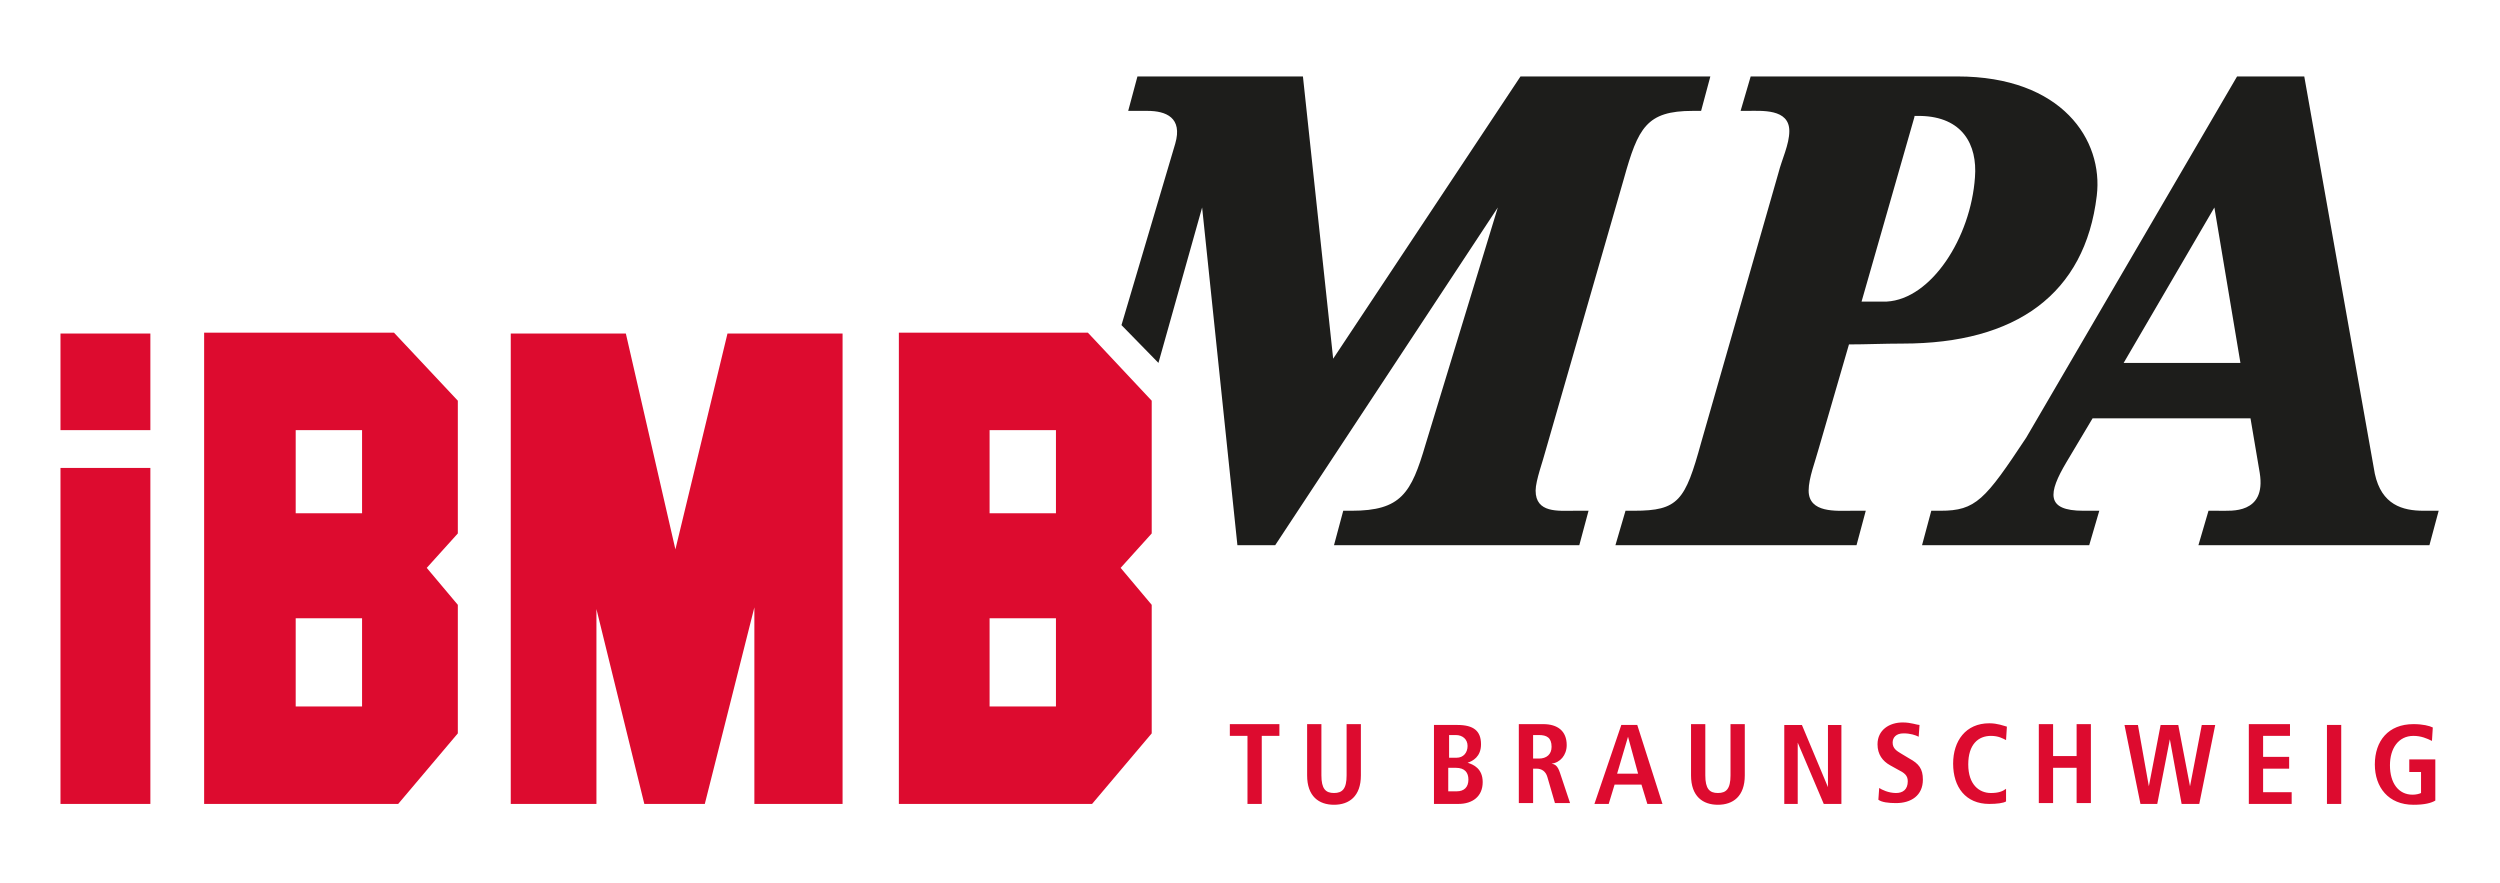 <?xml version="1.0" encoding="UTF-8" standalone="no"?>
<!-- Generator: Adobe Illustrator 18.1.1, SVG Export Plug-In . SVG Version: 6.00 Build 0)  -->

<svg
   version="1.1"
   id="Ebene_1"
   x="0px"
   y="0px"
   viewBox="0 0 297.6 105.1"
   enable-background="new 0 0 297.6 170.1"
   xml:space="preserve"
   sodipodi:docname="iBMB-MPA_Logo2015_RGB.svg"
   width="297.6"
   height="105.1"
   inkscape:version="1.2 (dc2aedaf03, 2022-05-15)"
   xmlns:inkscape="http://www.inkscape.org/namespaces/inkscape"
   xmlns:sodipodi="http://sodipodi.sourceforge.net/DTD/sodipodi-0.dtd"
   xmlns="http://www.w3.org/2000/svg"
   xmlns:svg="http://www.w3.org/2000/svg"><defs
   id="defs11" /><sodipodi:namedview
   id="namedview9"
   pagecolor="#ffffff"
   bordercolor="#000000"
   borderopacity="0.25"
   inkscape:showpageshadow="2"
   inkscape:pageopacity="0.0"
   inkscape:pagecheckerboard="0"
   inkscape:deskcolor="#d1d1d1"
   showgrid="false"
   inkscape:zoom="4.0524193"
   inkscape:cx="148.92339"
   inkscape:cy="85.13433"
   inkscape:window-width="2560"
   inkscape:window-height="1369"
   inkscape:window-x="2552"
   inkscape:window-y="-8"
   inkscape:window-maximized="1"
   inkscape:current-layer="Ebene_1" />
<path
   fill="#1d1d1b"
   d="m 151.8,64.9 h -4.5 l -4.2,-40.2 -5.2,18.5 -4.4,-4.5 6.4,-21.6 c 0.9,-3.1 -1.1,-3.9 -3.3,-3.9 h -2.3 l 1.1,-4.1 h 19.7 L 158.7,42.7 181,9.1 h 22.6 l -1.1,4.1 h -1 c -5.5,0 -6.5,2 -8.2,8.1 L 184,53.6 c -0.3,1.2 -1.2,3.6 -1.2,4.8 0,2.7 2.7,2.4 4.6,2.4 h 1.7 l -1.1,4.1 h -29.2 l 1.1,-4.1 h 1 c 5.9,0 7.1,-2.1 8.8,-7.9 l 8.6,-28.2 z M 269,56.3 c 0.4,2.5 -0.5,3.6 -1.6,4.1 -1.1,0.5 -2.4,0.4 -3.5,0.4 h -1 l -1.2,4.1 h 27.5 l 1.1,-4.1 h -1.8 c -2.5,0 -5,-0.7 -5.8,-4.4 L 274.3,9.1 h -8 l -25.1,43 c -4.9,7.4 -6,8.7 -10.2,8.7 h -1.1 l -1.1,4.1 h 19.9 l 1.2,-4.1 H 248 c -4.5,0 -4.2,-2.1 -2,-5.8 l 3.1,-5.2 h 18.8 z m -5.4,-31.6 3.1,18.5 h -13.9 z m -35.7,-10.8 -6.3,22 c 1.4,0 2.4,0 3,0 5.3,-0.3 10,-7.6 10.5,-14.8 0.3,-3.9 -1.5,-7.2 -6.5,-7.3 h -0.7 z m -7.8,27.1 -3.6,12.4 c -0.4,1.5 -1.2,3.5 -1.2,5 0,2.7 3.3,2.4 5.1,2.4 h 1.7 l -1.1,4.1 h -28.7 l 1.2,-4.1 h 1 c 5.3,0 6.1,-1.2 8,-8.1 l 9.2,-32.1 c 0.4,-1.6 1.3,-3.4 1.3,-5 0,-2.7 -3.3,-2.4 -5.1,-2.4 h -0.7 l 1.2,-4.1 H 233 c 12.5,0 17.4,7.6 16.6,14.2 -1.4,11.7 -9.6,17.6 -23.1,17.6 -2.2,0 -4.4,0.1 -6.4,0.1"
   id="path2" />
<path
   fill="#dd0b2f"
   d="m 286.8,90.4 h 3.1 v 4.9 c -0.5,0.3 -1.3,0.5 -2.6,0.5 -3,0 -4.6,-2.1 -4.6,-4.8 0,-2.8 1.6,-4.8 4.6,-4.8 1.1,0 1.9,0.2 2.3,0.4 l -0.1,1.6 c -0.6,-0.3 -1.3,-0.6 -2.2,-0.6 -1.8,0 -2.8,1.5 -2.8,3.5 0,2.1 1,3.5 2.7,3.5 0.4,0 0.8,-0.1 1,-0.2 v -2.5 h -1.4 z m -9.8,5.3 h 1.7 V 86.3 H 277 Z m -9.4,-9.5 h 5 v 1.4 h -3.2 v 2.5 h 3.1 v 1.4 h -3.1 v 2.8 h 3.4 v 1.4 h -5.1 v -9.5 z m -7.9,9.5 h 2.1 l 1.9,-9.4 h -1.6 l -1.4,7.3 v 0 l -1.4,-7.3 h -2.1 l -1.4,7.3 v 0 l -1.3,-7.3 h -1.6 l 1.9,9.4 h 2 l 1.5,-7.7 v 0 z m -17,-9.5 h 1.7 V 90 h 2.8 v -3.8 h 1.7 v 9.4 h -1.7 v -4.2 h -2.8 v 4.2 h -1.7 z m -3.9,7.7 c -0.4,0.3 -0.9,0.5 -1.8,0.5 -1.4,0 -2.7,-1 -2.7,-3.4 0,-2.4 1.2,-3.4 2.7,-3.4 0.9,0 1.4,0.3 1.8,0.5 l 0.1,-1.6 c -0.4,-0.1 -1.1,-0.4 -2.1,-0.4 -2.8,0 -4.3,2.1 -4.3,4.8 0,2.8 1.5,4.8 4.3,4.8 0.9,0 1.7,-0.1 2,-0.3 z m -15.1,-0.1 c 0.3,0.2 1.1,0.6 2,0.6 0.8,0 1.4,-0.4 1.4,-1.4 0,-0.7 -0.4,-1 -1.2,-1.4 L 225,91.1 c -0.9,-0.5 -1.5,-1.3 -1.5,-2.5 0,-1.7 1.4,-2.6 3,-2.6 1,0 1.7,0.3 2,0.3 l -0.1,1.4 c -0.4,-0.2 -1,-0.4 -1.8,-0.4 -0.9,0 -1.3,0.5 -1.3,1.1 0,0.7 0.5,1 1,1.3 l 1,0.6 c 1.1,0.6 1.6,1.2 1.6,2.5 0,1.9 -1.4,2.8 -3.2,2.8 -0.9,0 -1.7,-0.1 -2.1,-0.4 z m -11.3,1.9 h 1.6 v -7.3 0 l 3.1,7.3 h 2.1 v -9.4 h -1.6 v 7.4 0 l -3.1,-7.4 h -2.1 z M 203,86.2 v 6.1 c 0,1.6 0.5,2.1 1.5,2.1 1,0 1.5,-0.5 1.5,-2.1 v -6.1 h 1.7 v 6.1 c 0,2.5 -1.4,3.5 -3.2,3.5 -1.8,0 -3.2,-1 -3.2,-3.5 v -6.1 z m -10.5,5.9 1.3,-4.4 v 0 l 1.2,4.4 z m 3.6,3.6 h 1.8 l -3,-9.4 H 193 l -3.2,9.4 h 1.7 l 0.7,-2.3 h 3.2 z m -15.3,-9.5 h 2.9 c 1.7,0 2.8,0.8 2.8,2.5 0,1.2 -0.8,2.1 -1.8,2.2 v 0 c 0.4,0.1 0.7,0.2 1,1.1 l 1.2,3.6 h -1.8 l -0.9,-3.1 c -0.2,-0.7 -0.7,-1 -1.3,-1 h -0.4 v 4.1 h -1.7 z m 2.4,4.1 c 0.9,0 1.5,-0.5 1.5,-1.4 0,-1.1 -0.6,-1.4 -1.5,-1.4 h -0.7 v 2.8 z m -10.8,-2.8 h 0.9 c 0.8,0 1.4,0.5 1.4,1.3 0,0.8 -0.5,1.4 -1.3,1.4 h -0.9 v -2.7 z m 0,3.9 h 0.9 c 1.1,0 1.5,0.6 1.5,1.4 0,0.9 -0.5,1.4 -1.4,1.4 h -1 z m -1.7,4.3 h 2.9 c 1.7,0 2.9,-0.9 2.9,-2.6 0,-1.6 -1.1,-2.1 -1.8,-2.3 v 0 c 0.6,-0.2 1.6,-0.7 1.6,-2.2 0,-1.6 -0.9,-2.3 -2.8,-2.3 h -2.8 z m -13.4,-9.5 v 6.1 c 0,1.6 0.5,2.1 1.5,2.1 1,0 1.5,-0.5 1.5,-2.1 v -6.1 h 1.7 v 6.1 c 0,2.5 -1.4,3.5 -3.2,3.5 -1.8,0 -3.2,-1 -3.2,-3.5 v -6.1 z m -8.8,9.5 h 1.7 v -8.1 h 2.1 v -1.4 h -5.9 v 1.4 h 2.1 z"
   id="path4" />
<path
   fill="#dd0b2f"
   d="m 35.2,73.6 h 7.9 v 10.5 h -7.9 z m 0,-22.4 h 7.9 v 9.9 H 35.2 Z M 24.3,39.7 v 56 h 23.1 l 7.1,-8.4 V 72 l -3.7,-4.4 3.7,-4.1 V 47.7 L 46.9,39.6 H 24.3 Z m -17.1,16 h 10.7 v 40 H 7.2 Z m 0,-4.5 H 17.9 V 39.7 H 7.2 Z M 60.8,95.7 H 71 V 72.5 l 5.7,23.2 h 7.2 l 5.9,-23.4 v 23.4 h 10.5 v -56 H 86.6 L 80.4,65.4 74.5,39.7 H 60.8 Z m 57,-22.1 h 7.9 v 10.5 h -7.9 z m 0,-22.4 h 7.9 v 9.9 h -7.9 z M 107,39.7 v 56 h 23 l 7.1,-8.4 V 72 l -3.7,-4.4 3.7,-4.1 V 47.7 l -7.6,-8.1 H 107 Z"
   id="path6" />
</svg>
